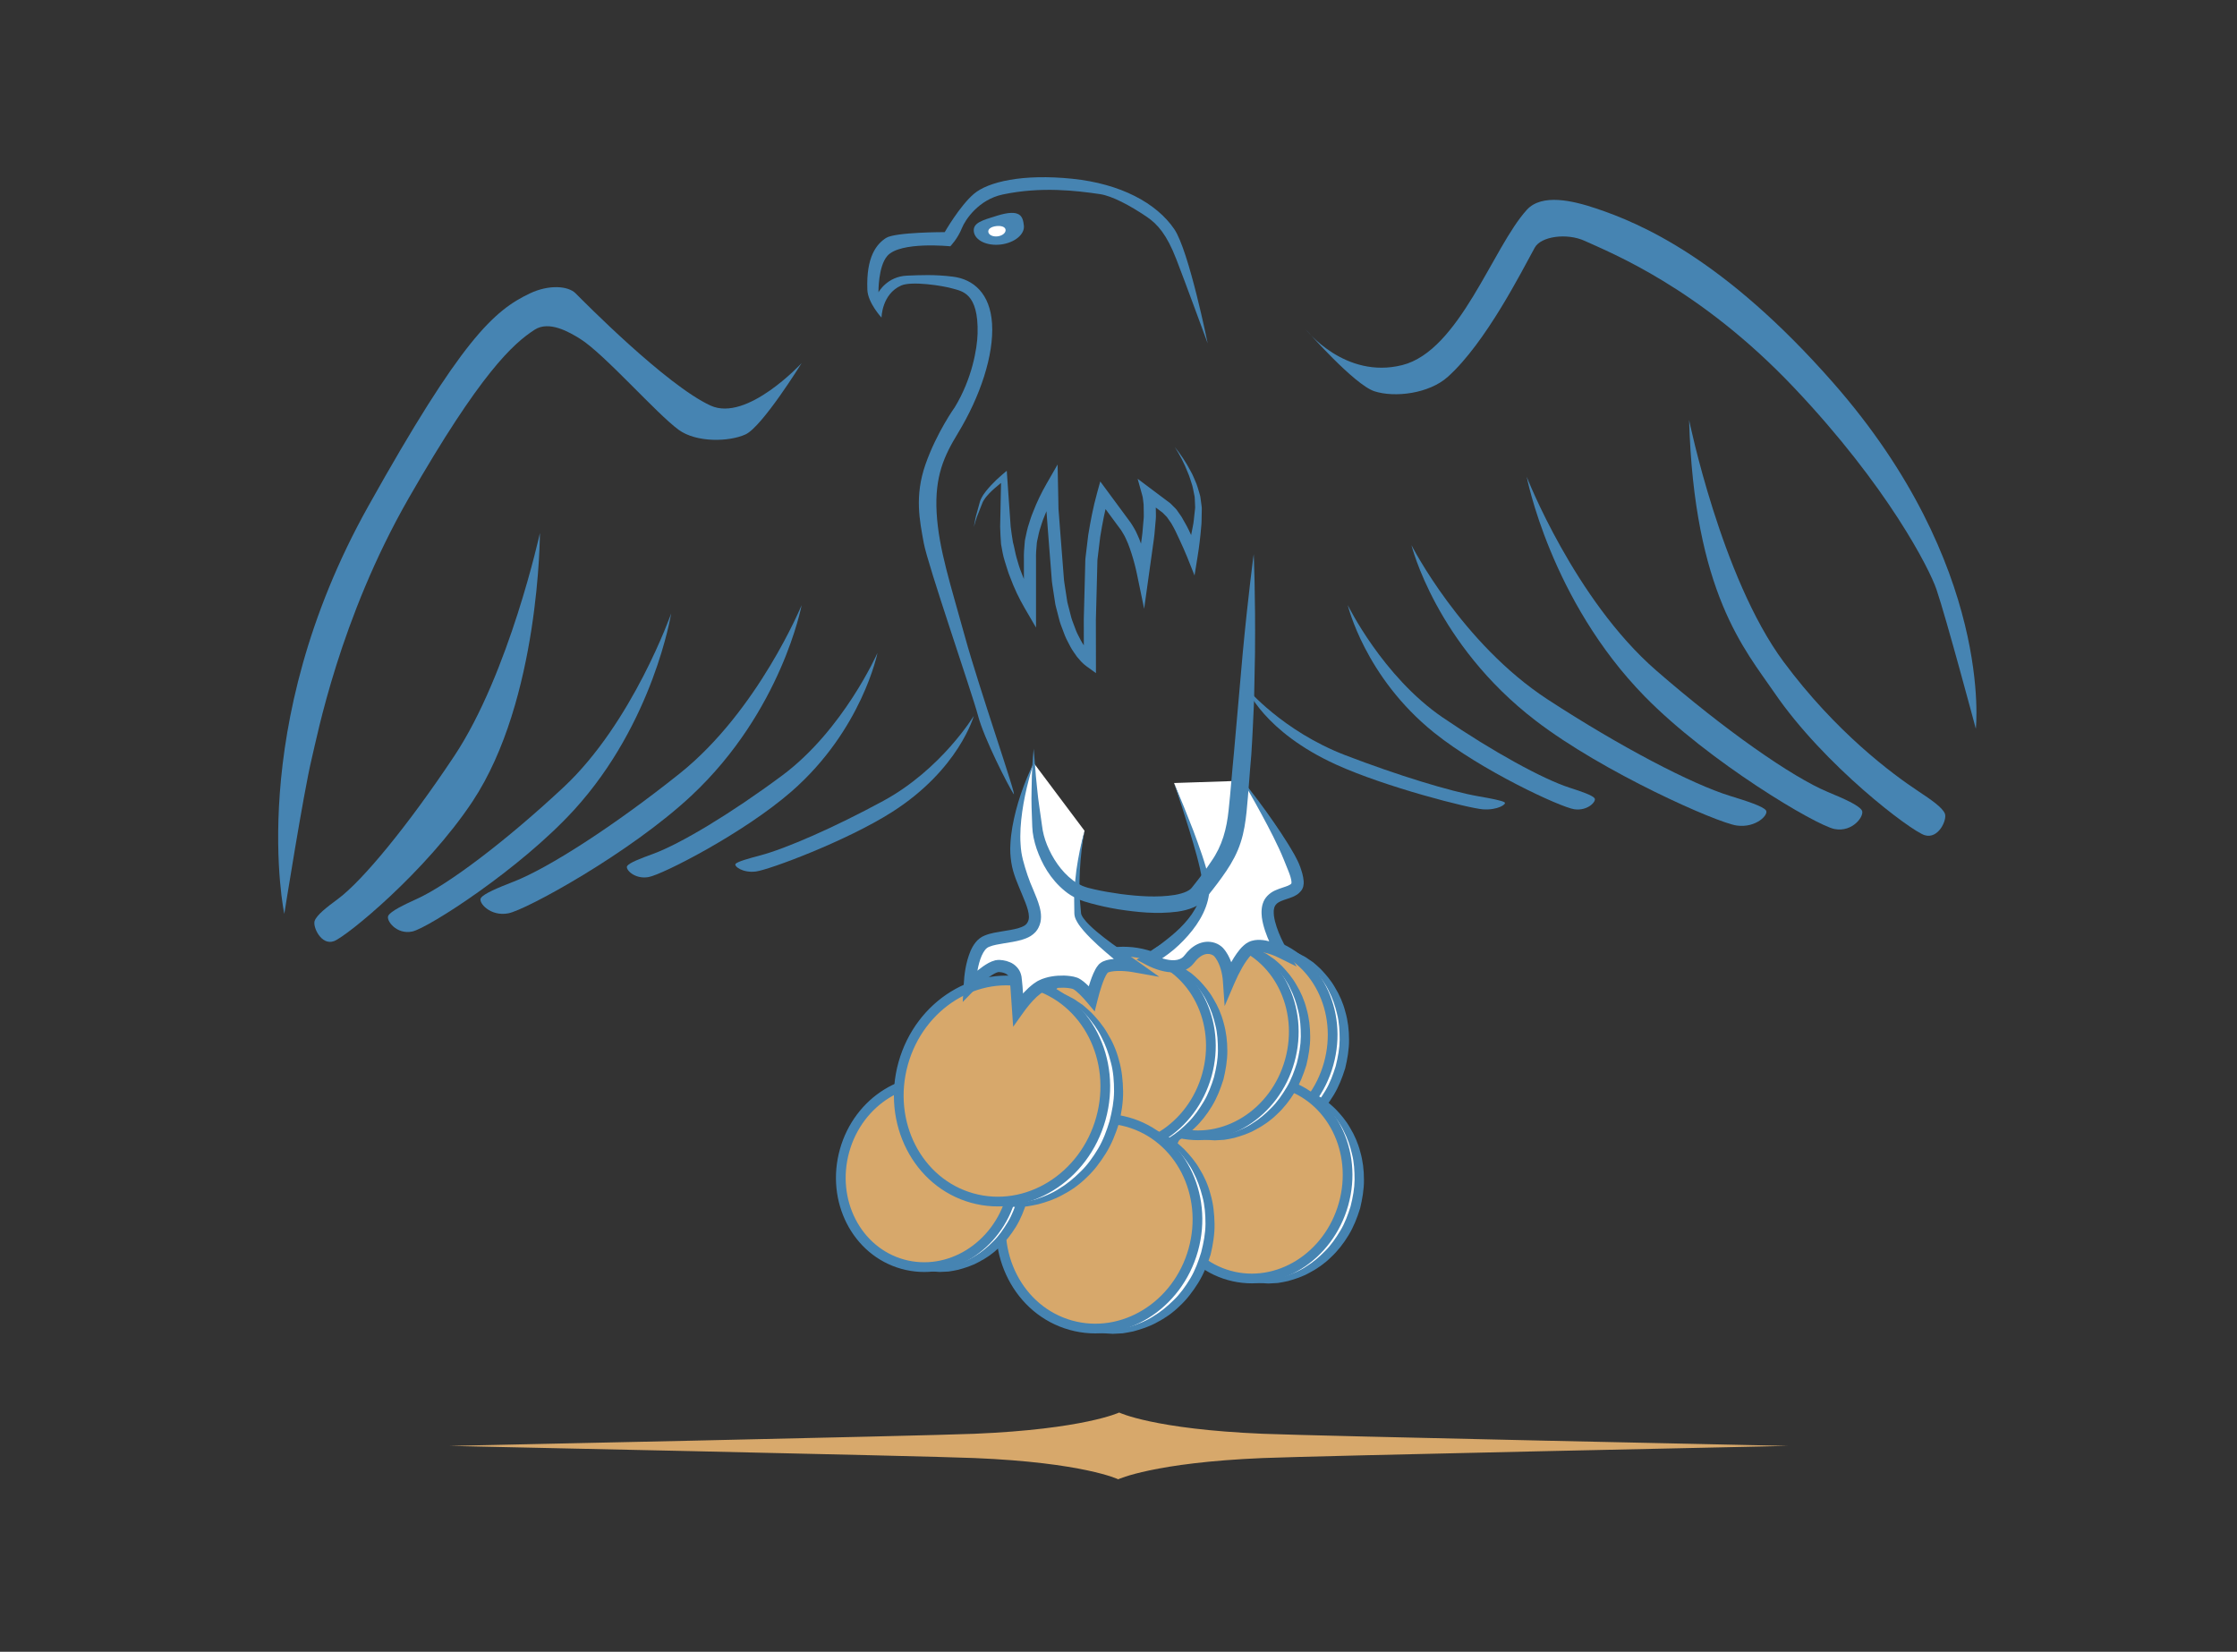 <?xml version="1.0" encoding="utf-8"?>
<!-- Generator: Adobe Illustrator 16.0.0, SVG Export Plug-In . SVG Version: 6.00 Build 0)  -->
<!DOCTYPE svg PUBLIC "-//W3C//DTD SVG 1.1//EN" "http://www.w3.org/Graphics/SVG/1.1/DTD/svg11.dtd">
<svg version="1.1" xmlns="http://www.w3.org/2000/svg" xmlns:xlink="http://www.w3.org/1999/xlink" x="0px" y="0px"
	 width="184.32px" height="136.08px" viewBox="0 0 184.32 136.08" enable-background="new 0 0 184.32 136.08" xml:space="preserve">
<rect x="0" y="0" width="184.32" height="136.08" fill="#333333" stroke="none"/>
<g id="Ebene_3">
	<g>
		<g>
			<path fill="#FFFFFF" d="M101.026,93.815c3.985,1.112,8.204-1.523,9.421-5.887c1.215-4.364-1.031-8.801-5.018-9.913"/>
			<path fill="#4684B2" d="M101.026,93.815c0,0,0.096,0.014,0.274,0.038c0.18,0.021,0.444,0.078,0.777,0.082
				c0.33,0.031,0.734,0.011,1.193-0.025c0.457-0.065,0.963-0.166,1.498-0.336c0.527-0.188,1.094-0.413,1.627-0.77
				c0.543-0.334,1.064-0.765,1.545-1.261c0.496-0.484,0.902-1.082,1.275-1.7c0.371-0.615,0.635-1.338,0.842-2.005
				c0.191-0.771,0.318-1.45,0.326-2.187c-0.002-0.723-0.039-1.442-0.213-2.114c-0.156-0.674-0.379-1.312-0.672-1.878
				c-0.271-0.581-0.641-1.066-0.994-1.5c-0.369-0.423-0.75-0.771-1.107-1.063c-0.373-0.268-0.709-0.495-1.01-0.64
				c-0.289-0.17-0.539-0.256-0.703-0.332c-0.168-0.071-0.256-0.109-0.256-0.109s0.094,0.023,0.268,0.068
				c0.174,0.053,0.445,0.089,0.756,0.231c0.324,0.112,0.693,0.303,1.113,0.536c0.199,0.136,0.412,0.28,0.635,0.432
				c0.203,0.178,0.426,0.358,0.635,0.57c0.408,0.432,0.84,0.925,1.176,1.525c0.357,0.586,0.656,1.257,0.842,1.987
				c0.211,0.724,0.303,1.506,0.303,2.297c0.008,0.784-0.143,1.632-0.318,2.354c-0.252,0.803-0.539,1.53-0.955,2.216
				c-0.41,0.676-0.893,1.298-1.447,1.81c-0.535,0.529-1.141,0.946-1.748,1.265c-0.6,0.34-1.223,0.539-1.795,0.697
				c-0.289,0.073-0.572,0.113-0.838,0.159c-0.27,0.015-0.525,0.029-0.766,0.042c-0.482-0.018-0.896-0.046-1.234-0.118
				c-0.342-0.039-0.586-0.147-0.763-0.191C101.119,93.844,101.026,93.815,101.026,93.815z"/>
		</g>
		
			<ellipse transform="matrix(-0.963 -0.269 0.269 -0.963 177.624 195.615)" fill="#D7A86B" stroke="#4684B2" stroke-width="0.8" stroke-miterlimit="10" cx="102.191" cy="85.659" rx="7.495" ry="8.2"/>
	</g>
	<g>
		<g>
			<path fill="#FFFFFF" d="M102.256,105.354c3.984,1.112,8.203-1.523,9.42-5.887c1.215-4.364-1.031-8.801-5.018-9.913"/>
			<path fill="#4684B2" d="M102.256,105.354c0,0,0.096,0.014,0.273,0.038c0.18,0.021,0.445,0.078,0.777,0.082
				c0.33,0.031,0.734,0.011,1.193-0.025c0.457-0.065,0.963-0.166,1.498-0.336c0.527-0.188,1.094-0.413,1.627-0.77
				c0.543-0.334,1.064-0.765,1.545-1.261c0.496-0.484,0.902-1.082,1.275-1.7c0.371-0.615,0.635-1.338,0.842-2.005
				c0.191-0.771,0.318-1.45,0.326-2.187c-0.002-0.723-0.039-1.442-0.213-2.114c-0.156-0.674-0.379-1.312-0.672-1.878
				c-0.271-0.581-0.641-1.066-0.994-1.5c-0.369-0.423-0.75-0.771-1.107-1.063c-0.373-0.268-0.709-0.495-1.01-0.64
				c-0.289-0.17-0.539-0.256-0.703-0.332c-0.168-0.071-0.256-0.109-0.256-0.109s0.094,0.023,0.268,0.068
				c0.174,0.053,0.445,0.089,0.756,0.231c0.324,0.112,0.693,0.303,1.113,0.536c0.199,0.136,0.412,0.28,0.635,0.432
				c0.203,0.178,0.426,0.358,0.635,0.57c0.408,0.432,0.84,0.925,1.176,1.525c0.357,0.586,0.656,1.257,0.842,1.987
				c0.211,0.724,0.303,1.506,0.303,2.297c0.008,0.784-0.143,1.632-0.318,2.354c-0.252,0.803-0.539,1.53-0.955,2.216
				c-0.41,0.676-0.893,1.298-1.447,1.81c-0.535,0.529-1.141,0.946-1.748,1.265c-0.6,0.34-1.223,0.539-1.795,0.697
				c-0.289,0.073-0.572,0.113-0.838,0.159c-0.27,0.015-0.525,0.029-0.766,0.042c-0.482-0.018-0.896-0.046-1.234-0.118
				c-0.342-0.039-0.586-0.147-0.762-0.191C102.348,105.382,102.256,105.354,102.256,105.354z"/>
		</g>
		
			<ellipse transform="matrix(-0.963 -0.269 0.269 -0.963 176.936 218.599)" fill="#D7A86B" stroke="#4684B2" stroke-width="0.8" stroke-miterlimit="10" cx="103.42" cy="97.197" rx="7.494" ry="8.2"/>
	</g>
	<g>
		<g>
			<path fill="#FFFFFF" d="M97.825,93.56c3.985,1.112,8.204-1.523,9.421-5.887c1.215-4.364-1.031-8.801-5.018-9.913"/>
			<path fill="#4684B2" d="M97.825,93.56c0,0,0.096,0.014,0.274,0.038c0.18,0.021,0.444,0.078,0.777,0.082
				c0.33,0.031,0.734,0.011,1.193-0.025c0.457-0.065,0.963-0.166,1.498-0.336c0.527-0.188,1.094-0.413,1.627-0.77
				c0.543-0.334,1.064-0.765,1.545-1.261c0.496-0.484,0.902-1.082,1.275-1.7c0.371-0.615,0.635-1.338,0.842-2.005
				c0.191-0.771,0.318-1.45,0.326-2.187c-0.002-0.723-0.039-1.442-0.213-2.114c-0.156-0.674-0.379-1.312-0.672-1.878
				c-0.271-0.581-0.641-1.066-0.994-1.5c-0.369-0.423-0.75-0.771-1.107-1.063c-0.373-0.268-0.709-0.495-1.01-0.64
				c-0.289-0.17-0.539-0.256-0.703-0.332c-0.168-0.071-0.256-0.109-0.256-0.109s0.094,0.023,0.268,0.068
				c0.174,0.053,0.445,0.089,0.756,0.231c0.324,0.112,0.693,0.303,1.113,0.536c0.199,0.136,0.412,0.28,0.635,0.432
				c0.203,0.178,0.426,0.358,0.635,0.57c0.408,0.432,0.84,0.925,1.176,1.525c0.357,0.586,0.656,1.257,0.842,1.987
				c0.211,0.724,0.303,1.506,0.303,2.297c0.008,0.784-0.143,1.632-0.318,2.354c-0.252,0.803-0.539,1.53-0.955,2.216
				c-0.41,0.676-0.893,1.298-1.447,1.81c-0.535,0.529-1.141,0.946-1.748,1.265c-0.6,0.34-1.223,0.539-1.795,0.697
				c-0.289,0.073-0.572,0.113-0.838,0.159c-0.27,0.015-0.525,0.029-0.766,0.042c-0.482-0.018-0.896-0.046-1.234-0.118
				c-0.342-0.039-0.586-0.147-0.763-0.191C97.918,93.588,97.825,93.56,97.825,93.56z"/>
		</g>
		
			<ellipse transform="matrix(-0.963 -0.269 0.269 -0.963 171.408 194.253)" fill="#D7A86B" stroke="#4684B2" stroke-width="0.8" stroke-miterlimit="10" cx="98.99" cy="85.403" rx="7.495" ry="8.2"/>
	</g>
	<g>
		<g>
			<path fill="#FFFFFF" d="M90.995,94.726c3.986,1.112,8.204-1.523,9.421-5.887c1.214-4.364-1.032-8.801-5.019-9.913"/>
			<path fill="#4684B2" d="M90.995,94.726c0,0,0.096,0.014,0.275,0.038c0.179,0.021,0.444,0.078,0.777,0.082
				c0.331,0.031,0.735,0.011,1.193-0.025c0.458-0.065,0.964-0.166,1.498-0.336c0.527-0.188,1.095-0.413,1.627-0.77
				c0.544-0.334,1.064-0.765,1.546-1.261c0.496-0.484,0.901-1.082,1.274-1.7c0.371-0.615,0.636-1.338,0.842-2.005
				c0.192-0.771,0.319-1.45,0.326-2.187c-0.002-0.723-0.038-1.442-0.213-2.114c-0.155-0.674-0.379-1.312-0.671-1.878
				c-0.271-0.581-0.641-1.066-0.994-1.5c-0.369-0.423-0.75-0.771-1.107-1.063c-0.374-0.268-0.709-0.495-1.011-0.64
				c-0.289-0.17-0.539-0.256-0.703-0.332c-0.167-0.071-0.256-0.109-0.256-0.109s0.094,0.023,0.269,0.068
				c0.173,0.053,0.444,0.089,0.755,0.231c0.324,0.112,0.693,0.303,1.114,0.536c0.199,0.136,0.411,0.28,0.635,0.432
				c0.203,0.178,0.426,0.358,0.635,0.57c0.408,0.432,0.839,0.925,1.175,1.525c0.357,0.586,0.657,1.257,0.843,1.987
				c0.21,0.724,0.302,1.506,0.303,2.297c0.007,0.784-0.144,1.632-0.319,2.354c-0.252,0.803-0.538,1.53-0.955,2.216
				c-0.41,0.676-0.893,1.298-1.446,1.81c-0.536,0.529-1.141,0.946-1.749,1.265c-0.599,0.34-1.223,0.539-1.794,0.697
				c-0.289,0.073-0.573,0.113-0.839,0.159c-0.27,0.015-0.525,0.029-0.766,0.042c-0.481-0.018-0.896-0.046-1.234-0.118
				c-0.342-0.039-0.586-0.147-0.763-0.191C91.087,94.754,90.995,94.726,90.995,94.726z"/>
		</g>
		
			<ellipse transform="matrix(-0.963 -0.269 0.269 -0.963 157.686 194.708)" fill="#D7A86B" stroke="#4684B2" stroke-width="0.8" stroke-miterlimit="10" cx="92.159" cy="86.569" rx="7.495" ry="8.2"/>
	</g>
	<g>
		<g>
			<path fill="#FFFFFF" d="M89.273,109.474c4.283,1.194,8.799-1.585,10.088-6.209c1.288-4.625-1.14-9.34-5.424-10.535"/>
			<path fill="#4684B2" d="M89.273,109.474c0,0,0.102,0.015,0.293,0.043c0.191,0.021,0.472,0.086,0.828,0.092
				c0.353,0.035,0.784,0.018,1.274-0.016c0.242-0.039,0.5-0.08,0.771-0.124c0.266-0.075,0.548-0.128,0.834-0.217
				c0.565-0.196,1.174-0.43,1.748-0.802c0.587-0.349,1.146-0.807,1.672-1.325c0.538-0.511,0.986-1.14,1.385-1.803
				c0.396-0.661,0.678-1.431,0.895-2.148c0.208-0.82,0.346-1.549,0.354-2.337c0.001-0.773-0.057-1.544-0.254-2.259
				c-0.182-0.716-0.425-1.396-0.746-1.998c-0.299-0.615-0.699-1.13-1.081-1.591c-0.199-0.224-0.413-0.416-0.602-0.616
				c-0.21-0.178-0.409-0.347-0.596-0.505c-0.402-0.282-0.763-0.521-1.085-0.674c-0.31-0.18-0.578-0.269-0.753-0.35
				c-0.179-0.075-0.273-0.115-0.273-0.115s0.1,0.025,0.286,0.074c0.185,0.057,0.473,0.097,0.804,0.248
				c0.346,0.12,0.739,0.321,1.188,0.569c0.213,0.144,0.439,0.296,0.678,0.457c0.219,0.187,0.452,0.382,0.68,0.603
				c0.437,0.456,0.898,0.978,1.263,1.613c0.387,0.62,0.709,1.334,0.909,2.109c0.229,0.77,0.313,1.601,0.329,2.44
				c0.014,0.834-0.136,1.735-0.322,2.509c-0.271,0.851-0.583,1.624-1.031,2.35c-0.448,0.71-0.949,1.379-1.543,1.919
				c-0.572,0.561-1.219,1.003-1.869,1.335c-0.64,0.355-1.305,0.562-1.915,0.729c-0.309,0.07-0.609,0.117-0.894,0.163
				c-0.287,0.014-0.56,0.027-0.815,0.041c-0.512-0.021-0.954-0.051-1.313-0.128c-0.364-0.042-0.625-0.156-0.813-0.202
				C89.372,109.503,89.273,109.474,89.273,109.474z"/>
		</g>
		
			<ellipse transform="matrix(-0.963 -0.269 0.269 -0.963 150.589 222.246)" fill="#D7A86B" stroke="#4684B2" stroke-width="0.8" stroke-miterlimit="10" cx="90.493" cy="100.825" rx="8.052" ry="8.69"/>
	</g>
	<g>
		<g>
			<path fill="#FFFFFF" d="M75.29,104.407c3.789,1.057,7.788-1.416,8.934-5.524c1.145-4.108-1-8.295-4.79-9.352"/>
			<path fill="#4684B2" d="M75.29,104.407c0,0,0.09,0.013,0.26,0.035c0.169,0.019,0.42,0.072,0.735,0.075
				c0.313,0.029,0.694,0.01,1.128-0.023c0.432-0.062,0.91-0.156,1.416-0.313c0.499-0.177,1.034-0.387,1.539-0.72
				c0.516-0.312,1.007-0.718,1.464-1.183c0.472-0.454,0.854-1.017,1.208-1.599c0.351-0.579,0.602-1.26,0.795-1.888
				c0.183-0.731,0.3-1.367,0.306-2.062c-0.005-0.681-0.04-1.359-0.208-1.992c-0.151-0.634-0.363-1.235-0.642-1.769
				c-0.259-0.546-0.609-1.003-0.944-1.412c-0.352-0.396-0.711-0.725-1.049-1c-0.354-0.253-0.67-0.468-0.955-0.605
				c-0.273-0.161-0.51-0.243-0.665-0.315c-0.157-0.068-0.241-0.104-0.241-0.104s0.088,0.022,0.255,0.063
				c0.164,0.049,0.42,0.081,0.715,0.215c0.308,0.104,0.658,0.282,1.059,0.5c0.189,0.127,0.391,0.262,0.604,0.404
				c0.194,0.166,0.404,0.338,0.606,0.534c0.389,0.406,0.801,0.87,1.125,1.436c0.344,0.553,0.632,1.188,0.815,1.878
				c0.204,0.685,0.294,1.426,0.298,2.176c0.009,0.744-0.131,1.552-0.298,2.233c-0.239,0.764-0.513,1.452-0.91,2.102
				c-0.393,0.639-0.853,1.228-1.381,1.708c-0.513,0.497-1.088,0.89-1.668,1.186c-0.57,0.316-1.163,0.5-1.706,0.646
				c-0.274,0.064-0.543,0.104-0.795,0.145c-0.256,0.012-0.498,0.022-0.726,0.033c-0.455-0.021-0.848-0.05-1.167-0.119
				c-0.323-0.039-0.554-0.144-0.72-0.187C75.377,104.435,75.29,104.407,75.29,104.407z"/>
		</g>
		
			<ellipse transform="matrix(-0.963 -0.269 0.269 -0.963 123.98 210.404)" fill="#D7A86B" stroke="#4684B2" stroke-width="0.8" stroke-miterlimit="10" cx="76.377" cy="96.724" rx="7.123" ry="7.721"/>
	</g>
	<g>
		<g>
			<path fill="#FFFFFF" d="M81.208,99.012c4.498,1.255,9.244-1.677,10.603-6.549c1.357-4.872-1.189-9.837-5.688-11.092"/>
			<path fill="#4684B2" d="M81.208,99.012c0,0,0.107,0.016,0.308,0.046c0.201,0.024,0.496,0.092,0.871,0.1
				c0.372,0.038,0.825,0.02,1.342-0.015c0.255-0.04,0.526-0.083,0.812-0.129c0.278-0.08,0.577-0.134,0.877-0.229
				c0.596-0.207,1.237-0.453,1.842-0.846c0.618-0.368,1.208-0.85,1.76-1.398c0.566-0.539,1.039-1.203,1.458-1.902
				c0.417-0.697,0.714-1.508,0.943-2.266c0.219-0.862,0.365-1.633,0.374-2.464c0.003-0.815-0.058-1.628-0.265-2.382
				c-0.189-0.756-0.446-1.472-0.784-2.106c-0.314-0.649-0.735-1.191-1.139-1.676c-0.208-0.237-0.435-0.438-0.633-0.65
				c-0.221-0.187-0.431-0.364-0.628-0.531c-0.424-0.296-0.803-0.547-1.143-0.707c-0.327-0.188-0.608-0.281-0.793-0.365
				c-0.188-0.078-0.288-0.12-0.288-0.12s0.104,0.027,0.301,0.079c0.193,0.061,0.497,0.104,0.844,0.264
				c0.363,0.128,0.775,0.342,1.246,0.604c0.223,0.151,0.46,0.313,0.71,0.483c0.228,0.197,0.475,0.401,0.712,0.635
				c0.457,0.482,0.94,1.031,1.319,1.7c0.403,0.653,0.74,1.403,0.947,2.218c0.238,0.809,0.325,1.682,0.339,2.563
				c0.014,0.876-0.145,1.819-0.341,2.634c-0.283,0.892-0.61,1.706-1.08,2.467c-0.468,0.747-0.994,1.449-1.616,2.019
				c-0.599,0.591-1.276,1.057-1.958,1.408c-0.671,0.376-1.369,0.597-2.009,0.772c-0.323,0.077-0.64,0.125-0.938,0.176
				c-0.302,0.016-0.588,0.031-0.857,0.046c-0.538-0.019-1.002-0.049-1.381-0.129c-0.383-0.043-0.658-0.161-0.856-0.21
				C81.312,99.042,81.208,99.012,81.208,99.012z"/>
		</g>
		
			<ellipse transform="matrix(-0.963 -0.269 0.269 -0.963 137.825 198.652)" fill="#D7A86B" stroke="#4684B2" stroke-width="0.8" stroke-miterlimit="10" cx="82.497" cy="89.901" rx="8.456" ry="9.155"/>
	</g>
</g>
<g id="Ebene_2">
	<g>
		<path fill="#FFFFFF" d="M102.395,64.321c0,0,5.219,7.5,4.448,8.719c-0.441,0.698-2.007,0.443-2.334,1.615
			c-0.375,1.343,1.089,3.803,1.089,3.803s-1.672-0.876-2.547-0.376s-1.792,2.708-1.792,2.708s-0.064-1.468-0.833-2.333
			c-0.406-0.457-1.491-0.705-2.416,0.542c-0.998,1.346-3.334,0.041-3.334,0.041s5.078-2.831,4.656-6.5
			c-0.216-1.876-2.594-8.031-2.594-8.031"/>
		<path fill="#4684B2" d="M102.395,64.321c0.892,1.099,1.739,2.233,2.546,3.402c0.404,0.583,0.799,1.175,1.177,1.784
			c0.369,0.613,0.761,1.223,1.019,1.927c0.123,0.358,0.244,0.712,0.282,1.176c0.003,0.122,0.005,0.249-0.032,0.406
			c-0.021,0.08-0.047,0.162-0.098,0.251l-0.018,0.032l-0.043,0.061l-0.021,0.025l-0.041,0.052c-0.045,0.062-0.242,0.245-0.321,0.28
			c-0.106,0.071-0.205,0.115-0.306,0.163c-0.387,0.16-0.725,0.24-0.991,0.36c-0.277,0.117-0.428,0.254-0.516,0.437l-0.026,0.076
			c-0.001-0.005-0.02,0.064-0.006-0.002l-0.013,0.065c-0.011,0.076-0.046,0.195-0.036,0.237c-0.005,0.098,0.002,0.244,0.016,0.396
			c0.04,0.303,0.123,0.617,0.227,0.929c0.208,0.622,0.509,1.254,0.834,1.824l0.814,1.43l-1.477-0.73
			c-0.386-0.191-0.842-0.36-1.255-0.435c-0.209-0.039-0.413-0.05-0.576-0.023c-0.081,0.014-0.153,0.033-0.207,0.062
			c0.013-0.019-0.203,0.128-0.206,0.15c-0.045,0.035-0.129,0.132-0.194,0.205c-0.068,0.085-0.137,0.168-0.201,0.263
			c-0.132,0.183-0.255,0.382-0.372,0.586c-0.233,0.406-0.45,0.846-0.633,1.272l-0.815,1.904l-0.146-2.074
			c-0.022-0.308-0.084-0.668-0.179-0.982c-0.093-0.321-0.226-0.622-0.397-0.869c-0.032-0.055-0.111-0.139-0.115-0.153
			c-0.09-0.09-0.089-0.083-0.13-0.108c-0.089-0.056-0.201-0.094-0.316-0.107c-0.231-0.028-0.483,0.049-0.715,0.212
			c-0.118,0.077-0.227,0.184-0.332,0.295c-0.103,0.111-0.176,0.237-0.385,0.448c-0.378,0.369-0.884,0.53-1.336,0.556
			c-0.457,0.027-0.88-0.05-1.277-0.161c-0.401-0.118-0.761-0.26-1.146-0.464l-0.789-0.418l0.79-0.455
			c0.564-0.325,1.122-0.747,1.65-1.161c0.532-0.417,1.048-0.857,1.496-1.355c0.451-0.494,0.842-1.04,1.112-1.636
			c0.274-0.591,0.406-1.254,0.359-1.885c-0.08-0.693-0.251-1.34-0.429-2.027c-0.183-0.675-0.382-1.348-0.587-2.019
			c-0.41-1.342-0.842-2.681-1.297-4.012c0.55,1.294,1.081,2.598,1.585,3.913c0.247,0.66,0.488,1.322,0.715,1.992
			c0.217,0.66,0.446,1.366,0.57,2.065c0.247,1.551-0.464,3.03-1.363,4.168c-0.455,0.579-0.967,1.107-1.521,1.58
			c-0.562,0.472-1.154,0.867-1.805,1.249l0.001-0.873c0.276,0.146,0.615,0.284,0.932,0.375c0.321,0.092,0.647,0.144,0.938,0.125
			c0.291-0.017,0.537-0.114,0.699-0.271c0.062-0.048,0.196-0.238,0.344-0.405c0.149-0.16,0.311-0.317,0.505-0.448
			c0.375-0.266,0.881-0.444,1.396-0.382c0.256,0.029,0.508,0.111,0.735,0.253c0.12,0.07,0.263,0.201,0.303,0.246
			c0.113,0.132,0.16,0.187,0.23,0.289c0.255,0.369,0.421,0.765,0.537,1.16c0.117,0.403,0.188,0.783,0.218,1.222l-0.961-0.169
			c0.208-0.484,0.431-0.935,0.689-1.389c0.13-0.225,0.267-0.448,0.425-0.668c0.076-0.11,0.164-0.219,0.251-0.327
			c0.101-0.11,0.175-0.206,0.321-0.329c0.177-0.146,0.165-0.147,0.398-0.275c0.167-0.085,0.337-0.129,0.499-0.155
			c0.327-0.05,0.626-0.022,0.903,0.026c0.562,0.107,1.044,0.287,1.546,0.533l-0.662,0.699c-0.372-0.654-0.681-1.303-0.923-2.018
			c-0.118-0.357-0.219-0.727-0.271-1.125c-0.019-0.199-0.037-0.404-0.013-0.66c0.006-0.135,0.029-0.187,0.043-0.283l0.013-0.065
			c0.027-0.108,0.025-0.079,0.039-0.126l0.064-0.172c0.204-0.468,0.652-0.793,1.023-0.939c0.379-0.165,0.731-0.249,0.996-0.362
			c0.058-0.029,0.121-0.057,0.16-0.085c0.073-0.053,0.01,0.008,0.08-0.061l0.041-0.052l0.021-0.025l0.005-0.007
			c-0.012,0.018,0.032-0.045-0.027,0.039l-0.001,0.001l-0.002,0.003c-0.006,0.013-0.006,0.011-0.004,0.006
			c0.005-0.015,0.008-0.066,0.006-0.12c-0.013-0.242-0.121-0.565-0.24-0.866c-0.248-0.613-0.496-1.265-0.793-1.895
			c-0.293-0.633-0.608-1.26-0.935-1.882C103.792,66.777,103.102,65.546,102.395,64.321z"/>
	</g>
	<g>
		<path fill="#FFFFFF" d="M85.169,62.853c0,0-1.623,3.839-1.494,7.021c0.123,3.039,2.393,5.13,1.313,6.534
			c-0.646,0.841-2.794,0.692-3.771,1.174c-1.242,0.612-1.319,3.662-1.319,3.662s1.594-1.684,2.403-1.662
			c0.564,0.015,1.25,0.25,1.375,0.958c0.083,0.469,0.208,2.625,0.208,2.625s0.96-1.412,1.875-1.916
			c0.833-0.459,2.203-0.445,2.791-0.25c0.5,0.166,1.401,1.26,1.401,1.26s0.532-2.229,1.053-2.547c0.657-0.4,2.38-0.13,2.38-0.13
			s-4.471-3.044-4.583-4.292c-0.312-3.469,0.562-6.844,0.562-6.844"/>
		<path fill="#4684B2" d="M85.169,62.853c-0.549,1.76-0.969,3.567-1.079,5.37c-0.022,0.45-0.032,0.898,0.003,1.337
			c0.012,0.214,0.03,0.437,0.065,0.655c0.029,0.2,0.077,0.419,0.128,0.626c0.219,0.834,0.494,1.67,0.872,2.516
			c0.177,0.429,0.367,0.862,0.501,1.361c0.13,0.479,0.215,1.122-0.093,1.706c-0.035,0.071-0.075,0.139-0.121,0.201
			c-0.036,0.047-0.013,0.028-0.097,0.13l-0.059,0.062c-0.048,0.064-0.238,0.221-0.371,0.302c-0.259,0.157-0.512,0.241-0.76,0.318
			c-0.492,0.136-0.962,0.204-1.415,0.277c-0.443,0.075-0.9,0.145-1.227,0.283c-0.279,0.1-0.458,0.37-0.632,0.746
			c-0.314,0.74-0.445,1.661-0.487,2.513L79.535,80.9c0.46-0.47,0.921-0.896,1.472-1.288c0.284-0.189,0.565-0.384,1.002-0.497
			c0.105-0.022,0.276-0.037,0.363-0.03c0.062,0.002,0.2,0.014,0.283,0.029c0.19,0.029,0.381,0.081,0.571,0.165
			c0.376,0.155,0.759,0.516,0.888,0.961c0.02,0.054,0.029,0.107,0.042,0.161l0.009,0.041l0.008,0.054l0.006,0.058l0.026,0.23
			l0.046,0.468l0.131,1.884l-0.913-0.252c0.388-0.543,0.786-1.037,1.284-1.501c0.133-0.111,0.257-0.227,0.4-0.332
			c0.164-0.101,0.28-0.208,0.487-0.297c0.137-0.063,0.277-0.129,0.48-0.185c0.193-0.065,0.362-0.094,0.532-0.124
			c0.342-0.06,0.682-0.076,1.024-0.072c0.173,0.012,0.342,0.013,0.52,0.043c0.182,0.023,0.341,0.055,0.576,0.135
			c0.043,0.013,0.217,0.104,0.289,0.155c0.083,0.055,0.155,0.11,0.227,0.166c0.137,0.112,0.262,0.228,0.381,0.344
			c0.238,0.235,0.452,0.468,0.667,0.725l-0.872,0.202c0.11-0.442,0.229-0.864,0.377-1.295c0.072-0.215,0.154-0.43,0.248-0.646
			c0.048-0.109,0.1-0.219,0.162-0.332c0.065-0.114,0.125-0.226,0.237-0.355c0.074-0.123,0.369-0.303,0.414-0.31
			c0.153-0.067,0.321-0.114,0.437-0.137c0.258-0.051,0.5-0.066,0.736-0.073c0.476-0.009,0.916,0.032,1.387,0.085l-0.365,0.924
			c-0.935-0.632-1.776-1.363-2.615-2.113c-0.414-0.381-0.819-0.773-1.196-1.209c-0.188-0.22-0.37-0.446-0.526-0.713
			c-0.077-0.135-0.152-0.274-0.2-0.45c-0.052-0.204-0.035-0.35-0.041-0.479l-0.011-0.829c-0.012-0.274,0.022-0.562,0.031-0.84
			c0.017-0.564,0.088-1.116,0.149-1.669c0.159-1.101,0.372-2.191,0.675-3.255c-0.209,1.086-0.324,2.186-0.386,3.282
			c-0.019,0.549-0.048,1.099-0.025,1.641c0.012,0.273-0.003,0.539,0.03,0.816l0.073,0.825c0.013,0.146,0.019,0.281,0.049,0.342
			c0.032,0.09,0.096,0.193,0.164,0.292c0.141,0.199,0.321,0.394,0.509,0.578c0.379,0.371,0.798,0.716,1.227,1.049
			c0.854,0.67,1.785,1.264,2.666,1.89l1.854,1.317l-2.219-0.394c-0.389-0.068-0.816-0.097-1.208-0.091
			c-0.196,0.005-0.389,0.021-0.557,0.054c-0.097,0.021-0.137,0.034-0.186,0.048c-0.152,0.081-0.049,0.015-0.105,0.068
			c-0.07,0.085-0.168,0.262-0.243,0.439c-0.078,0.181-0.151,0.371-0.217,0.567c-0.134,0.391-0.251,0.805-0.351,1.204l-0.239,0.959
			l-0.634-0.758c-0.183-0.219-0.39-0.444-0.595-0.646c-0.103-0.102-0.208-0.196-0.311-0.281c-0.051-0.039-0.102-0.079-0.148-0.109
			c-0.059-0.033-0.019-0.023-0.121-0.065c-0.06-0.015-0.204-0.058-0.332-0.068c-0.128-0.023-0.271-0.023-0.408-0.033
			c-0.279-0.003-0.562,0.011-0.833,0.059c-0.136,0.023-0.273,0.049-0.375,0.085c-0.101,0.018-0.244,0.079-0.389,0.147
			c-0.082,0.028-0.204,0.132-0.306,0.19c-0.106,0.079-0.21,0.177-0.317,0.263c-0.414,0.383-0.801,0.861-1.134,1.329l-0.816,1.146
			l-0.096-1.397l-0.126-1.823l-0.045-0.456l-0.025-0.23l-0.006-0.059l-0.002-0.014c0.001,0.007-0.004-0.027,0.003,0.015
			l-0.001-0.004l-0.004-0.017c-0.006-0.021-0.008-0.044-0.016-0.062c-0.049-0.155-0.153-0.264-0.343-0.352
			c-0.093-0.042-0.203-0.072-0.318-0.091c-0.07-0.01-0.086-0.014-0.178-0.018c-0.067-0.002-0.052,0.005-0.098,0.008
			c-0.167,0.04-0.42,0.182-0.645,0.341c-0.459,0.323-0.914,0.74-1.319,1.155l-0.936,0.959l0.073-1.315
			c0.055-0.983,0.172-1.923,0.571-2.889c0.106-0.239,0.236-0.479,0.42-0.709c0.175-0.227,0.462-0.454,0.737-0.557
			c0.529-0.215,0.997-0.267,1.459-0.35c0.457-0.073,0.9-0.141,1.298-0.251c0.191-0.06,0.377-0.126,0.514-0.21
			c0.056-0.049,0.063-0.019,0.163-0.133l0.06-0.062c-0.049,0.056,0.004-0.012,0.002-0.012c0.023-0.03,0.042-0.062,0.057-0.095
			c0.285-0.493-0.097-1.4-0.442-2.222c-0.343-0.848-0.771-1.731-0.913-2.71c-0.071-0.497-0.107-0.977-0.071-1.467
			c0.018-0.482,0.083-0.955,0.159-1.422C83.741,66.283,84.366,64.518,85.169,62.853z"/>
	</g>
	<path fill="#4684B2" d="M66.051,29.915c0,0-4.5,4.875-7.5,3.5c-3.659-1.677-10.5-8.625-11.125-9.25s-2.213-0.726-3.75,0
		c-3,1.417-5.667,3.833-13.333,17.542C20.134,59.958,23.426,75.29,23.426,75.29s1.594-10.047,2.25-12.75
		c0.467-1.925,2.31-11.575,8-21.5c5.912-10.312,8.604-12.729,10.375-13.875c1.189-0.77,2.844,0.184,3.75,0.75
		c2,1.25,6.294,6.169,8.125,7.5c1.448,1.052,4.125,1,5.5,0.375S66.051,29.915,66.051,29.915z"/>
	<path fill="#4684B2" d="M27.509,52.457"/>
	<path fill="#4684B2" d="M107.613,27.165c0,0,3.201,4.1,7.927,2.914c4.725-1.187,7.45-9.697,10.261-12.789
		c1.25-1.375,3.812-0.752,5.688-0.125c3.658,1.223,10.562,4.125,19.562,14.375c13.248,15.088,11.75,28.5,11.75,28.5
		s-2.45-9.167-3.25-11.5c-0.569-1.662-3.976-8.425-11.75-16.625c-7.773-8.201-15.068-11.081-17.228-12.071
		c-1.45-0.665-3.596-0.384-4.115,0.558c-1.093,1.981-4.032,7.825-7.157,10.638c-1.55,1.395-4.371,1.736-6.048,1.197
		C111.576,31.697,107.613,27.165,107.613,27.165z"/>
	<path fill="#4684B2" d="M25.926,75.868c-0.172,0.484,0.542,2.047,1.583,1.672s7.577-5.716,11.417-11.5
		c5.56-8.375,5.56-22.125,5.56-22.125s-2.518,11.542-7.06,18.375c-3.811,5.733-7.578,10.297-9.594,11.781
		C26.902,74.756,26.098,75.384,25.926,75.868z"/>
	<path fill="#4684B2" d="M31.995,75.438c-0.216,0.376,0.681,1.595,1.989,1.302c1.308-0.292,8.867-5.138,13.317-10.013
		c6.562-7.188,8-16.188,8-16.188s-3.162,8.993-8.865,14.317c-4.786,4.467-9.517,8.023-12.047,9.181
		C33.22,74.571,32.21,75.061,31.995,75.438z"/>
	<path fill="#4684B2" d="M39.624,73.984c-0.245,0.365,0.771,1.546,2.255,1.262c1.483-0.282,10.054-4.979,15.101-9.704
		c7.441-6.966,9.071-15.689,9.071-15.689s-3.585,8.716-10.052,13.877c-5.426,4.329-10.791,7.776-13.661,8.898
		C41.014,73.145,39.868,73.618,39.624,73.984z"/>
	<path fill="#4684B2" d="M51.679,71.341c-0.191,0.266,0.602,1.124,1.759,0.917c1.157-0.205,7.846-3.621,11.784-7.057
		c5.807-5.066,7.079-11.411,7.079-11.411s-2.797,6.339-7.844,10.092c-4.234,3.148-8.421,5.656-10.66,6.471
		C52.763,70.729,51.869,71.074,51.679,71.341z"/>
	<path fill="#4684B2" d="M60.615,71.162c-0.182,0.185,0.573,0.78,1.674,0.637c1.101-0.143,7.466-2.514,11.213-4.899
		c5.525-3.518,6.736-7.922,6.736-7.922s-2.662,4.401-7.464,7.007c-4.029,2.186-8.013,3.927-10.144,4.492
		C61.646,70.737,60.796,70.978,60.615,71.162z"/>
	<path fill="#4684B2" d="M99.509,28.291c0,0-1.546-7.638-2.75-9.409c-1.479-2.175-4.458-3.748-8.396-4.154
		c-4.103-0.423-6.958,0.25-8.125,1.25s-2.396,3.146-2.396,3.146s-4.079-0.006-4.833,0.479c-0.784,0.504-1.648,1.543-1.542,4.271
		c0.042,1.083,1.167,2.292,1.167,2.292s0.016-1.939,1.625-2.646c0.854-0.375,3.401,0.005,4.25,0.256
		c0.737,0.218,2.127,0.344,2.041,3.702c-0.032,1.241-0.458,3.73-1.875,6.063c0,0-1.5,2.092-2.417,4.712s-0.479,4.641-0.146,6.475
		s3.979,12.354,4.479,14.25s2.5,5.782,2.917,6.422s-2.833-8.691-4-12.942s-2.167-7.229-2.333-10.229s0.622-4.677,1.75-6.531
		c1.844-3.031,2.979-6.455,2.817-9.031c-0.157-2.5-1.546-3.667-3.234-3.875c-1.519-0.188-2.688-0.126-3.771-0.083
		c-1.653,0.066-2.354,1.375-2.354,1.375s-0.037-2.12,0.729-3c1.06-1.219,5.188-0.792,5.188-0.792s0.6-0.603,0.958-1.5
		c0.271-0.677,1.37-2.344,3.354-2.766c3.178-0.676,6.125-0.312,8.031-0.031c0.959,0.142,2.437,0.907,3.864,1.88
		c0.886,0.604,1.636,1.465,2.417,3.479C97.558,22.981,99.509,28.29,99.509,28.291z"/>
	<path fill="#4684B2" d="M81.343,18.853"/>
	<path fill="#4684B2" d="M80.239,19.076c0.088,0.728,1.084,1.207,2.222,1.068c1.139-0.138,1.991-0.841,1.902-1.568
		c-0.087-0.729-0.254-1.412-2.219-0.802C80.958,18.142,80.151,18.347,80.239,19.076z"/>
	<path fill="#FFFFFF" d="M81.432,19.103c0.03,0.251,0.374,0.417,0.767,0.369c0.393-0.047,0.688-0.29,0.657-0.542
		c-0.03-0.252-0.378-0.35-0.771-0.302S81.402,18.851,81.432,19.103z"/>
	<g>
		<path fill="#4684B2" d="M96.801,36.832c0.491,0.609,0.93,1.267,1.295,1.968c0.203,0.341,0.334,0.718,0.496,1.083
			c0.075,0.185,0.119,0.382,0.181,0.574c0.05,0.195,0.132,0.383,0.146,0.588l0.083,0.61c0.041,0.206,0.008,0.423,0.014,0.608
			c-0.015,0.393,0.004,0.776-0.047,1.18c-0.066,0.809-0.16,1.59-0.288,2.379l-0.256,1.59l-0.616-1.542
			c-0.188-0.469-0.408-0.944-0.621-1.408c-0.208-0.469-0.429-0.923-0.681-1.352l-0.206-0.295c-0.072-0.091-0.132-0.212-0.212-0.279
			l-0.225-0.228c-0.061-0.08-0.167-0.137-0.276-0.226l-1.267-0.95l0.771-0.547c0.094,0.356,0.089,0.606,0.135,0.915l0.014,0.859
			c0.017,0.289-0.028,0.565-0.048,0.847l-0.074,0.842c-0.027,0.288-0.072,0.545-0.108,0.819l-0.113,0.811l-0.227,1.62l-0.399,2.854
			l-0.587-2.829c-0.117-0.569-0.27-1.158-0.451-1.717c-0.083-0.286-0.193-0.555-0.293-0.83c-0.12-0.257-0.222-0.539-0.366-0.765
			c-0.07-0.113-0.138-0.241-0.207-0.343L92.095,43.3l-0.545-0.738l-1.089-1.476l0.882-0.155c-0.295,1.069-0.51,2.192-0.691,3.303
			l-0.203,1.68c-0.044,0.238-0.025,0.561-0.041,0.836l-0.022,0.861l-0.09,3.443l0.005,3.418l0.001,0.984l-0.77-0.557
			c-0.364-0.263-0.552-0.509-0.786-0.781c-0.191-0.28-0.402-0.554-0.556-0.85c-0.146-0.298-0.319-0.588-0.442-0.894l-0.348-0.922
			c-0.113-0.309-0.171-0.628-0.26-0.941c-0.071-0.316-0.185-0.627-0.218-0.948l-0.147-0.956c-0.044-0.304-0.11-0.66-0.123-0.967
			l-0.294-3.759L86.215,42l-0.039-1.932l0.929,0.269c-0.398,0.692-0.765,1.448-1.054,2.205c-0.163,0.376-0.267,0.766-0.394,1.15
			c-0.06,0.193-0.089,0.388-0.135,0.582c-0.04,0.194-0.098,0.389-0.101,0.581c-0.036,0.379-0.07,0.766-0.057,1.202v1.265v2.531v1.85
			l-0.926-1.588c-0.487-0.836-0.878-1.67-1.206-2.556c-0.181-0.434-0.3-0.891-0.447-1.339c-0.145-0.449-0.217-0.924-0.302-1.389
			c-0.035-0.477-0.064-0.957-0.075-1.429l0.028-1.368l0.056-2.737l0.397,0.19c-0.327,0.23-0.651,0.487-0.953,0.756
			c-0.156,0.132-0.296,0.277-0.439,0.42c-0.131,0.149-0.274,0.297-0.377,0.461c-0.118,0.155-0.189,0.329-0.263,0.534l-0.227,0.58
			c-0.167,0.383-0.275,0.777-0.39,1.177c0.071-0.408,0.141-0.825,0.264-1.221l0.165-0.601c0.045-0.194,0.109-0.411,0.223-0.605
			c0.097-0.199,0.232-0.364,0.359-0.538c0.136-0.164,0.271-0.33,0.418-0.48c0.291-0.311,0.593-0.599,0.921-0.877l0.363-0.307
			l0.035,0.498l0.191,2.73l0.096,1.365c0.051,0.437,0.118,0.865,0.187,1.292c0.12,0.422,0.179,0.854,0.299,1.277
			c0.123,0.422,0.239,0.847,0.409,1.256c0.302,0.824,0.691,1.646,1.122,2.385l-0.926,0.262v-2.531v-1.265
			c-0.013-0.409,0.018-0.862,0.064-1.323c0.008-0.232,0.07-0.445,0.115-0.664c0.051-0.216,0.087-0.439,0.152-0.649
			c0.136-0.417,0.253-0.844,0.425-1.243c0.315-0.818,0.686-1.585,1.128-2.355l0.892-1.553l0.037,1.822l0.037,1.837l0.143,1.878
			l0.294,3.759c0.015,0.322,0.071,0.584,0.116,0.902l0.139,0.907c0.031,0.307,0.139,0.591,0.205,0.888
			c0.082,0.291,0.136,0.594,0.24,0.875l0.317,0.842c0.11,0.277,0.264,0.528,0.393,0.795c0.135,0.262,0.315,0.487,0.473,0.727
			c0.171,0.207,0.389,0.447,0.537,0.555l-0.769,0.427l-0.004-3.471l0.09-3.443l0.022-0.861c0.017-0.296-0.006-0.552,0.044-0.882
			l0.209-1.74c0.189-1.155,0.404-2.29,0.721-3.436l0.271-0.983l0.611,0.828l1.089,1.476l0.545,0.738l0.271,0.369
			c0.104,0.149,0.18,0.292,0.271,0.439c0.182,0.292,0.289,0.591,0.426,0.888c0.109,0.299,0.229,0.597,0.318,0.899
			c0.194,0.604,0.35,1.201,0.479,1.83l-0.985,0.024l0.228-1.62l0.113-0.811c0.034-0.267,0.082-0.548,0.106-0.802l0.068-0.788
			c0.018-0.262,0.062-0.527,0.046-0.785l-0.012-0.777c-0.035-0.23-0.049-0.532-0.097-0.704l-0.397-1.424l1.169,0.877l1.268,0.951
			c0.095,0.078,0.225,0.15,0.337,0.272l0.333,0.335c0.118,0.111,0.177,0.233,0.268,0.35l0.246,0.354
			c0.285,0.481,0.552,0.964,0.769,1.462c0.215,0.502,0.384,1.01,0.543,1.538l-0.872,0.047c0.19-0.742,0.352-1.502,0.483-2.244
			c0.084-0.368,0.102-0.769,0.151-1.155c0.013-0.205,0.062-0.377,0.039-0.561l-0.024-0.557c0.006-0.188-0.057-0.372-0.087-0.558
			c-0.041-0.185-0.064-0.375-0.121-0.558c-0.12-0.363-0.219-0.736-0.377-1.09C97.581,38.188,97.221,37.491,96.801,36.832z"/>
	</g>
	<path fill="#4684B2" d="M160.25,67.03c0.202,0.495-0.526,2.132-1.666,1.777c-1.14-0.354-8.27-5.728-12.388-11.747
		c-2.39-3.494-6.609-8.205-7.021-22.458c0,0,2.65,12.993,7.779,19.91c4.302,5.802,8.946,9.25,11.177,10.72
		C159.157,65.912,160.05,66.535,160.25,67.03z"/>
	<path fill="#4684B2" d="M153.408,66.759c0.257,0.419-0.73,1.832-2.244,1.542c-1.515-0.286-10.363-5.534-15.64-10.919
		c-7.781-7.94-9.73-18.107-9.73-18.107s3.934,10.103,10.663,15.956c5.647,4.911,11.205,8.791,14.151,10.019
		C151.969,65.814,153.146,66.336,153.408,66.759z"/>
	<path fill="#4684B2" d="M145.504,66.756c0.273,0.335-0.791,1.477-2.4,1.256s-10.999-4.363-16.577-8.644
		c-8.229-6.31-10.226-14.453-10.226-14.453s4.109,8.075,11.235,12.72c5.979,3.896,11.868,6.967,14.998,7.931
		C143.98,66.011,145.23,66.419,145.504,66.756z"/>
	<path fill="#4684B2" d="M131.384,65.76c0.19,0.244-0.549,1.072-1.669,0.911c-1.121-0.161-7.654-3.182-11.538-6.3
		c-5.73-4.595-7.126-10.519-7.126-10.519s2.865,5.876,7.825,9.26c4.165,2.838,8.264,5.076,10.442,5.78
		C130.323,65.216,131.193,65.515,131.384,65.76z"/>
	<path fill="#4684B2" d="M123.973,66.103c0.2,0.146-0.593,0.66-1.773,0.575c-1.179-0.083-8.039-1.836-12.1-3.682
		c-5.988-2.722-7.39-6.307-7.39-6.307s2.951,3.537,8.144,5.532c4.359,1.672,8.658,2.981,10.949,3.38
		C122.86,65.786,123.776,65.957,123.973,66.103z"/>
	<g>
		<path fill="#4684B2" d="M103.301,45.655c0,0,0.153,3.266,0.106,8.159c-0.024,1.223-0.051,2.548-0.078,3.949
			c-0.069,1.401-0.124,2.897-0.226,4.419c-0.14,1.522-0.229,3.073-0.391,4.707c-0.089,0.814-0.207,1.67-0.487,2.519
			c-0.272,0.853-0.706,1.646-1.182,2.35c-0.478,0.706-0.983,1.37-1.499,2.006l-0.192,0.24c-0.141,0.166-0.125,0.149-0.267,0.283
			c-0.276,0.252-0.474,0.339-0.717,0.458c-0.463,0.2-0.91,0.298-1.346,0.363c-1.735,0.225-3.345,0.04-4.894-0.195
			c-0.772-0.128-1.523-0.294-2.255-0.492l-0.545-0.159c-0.247-0.084-0.35-0.123-0.552-0.21c-0.408-0.196-0.742-0.4-1.039-0.651
			c-1.207-0.987-1.896-2.257-2.321-3.47c-0.205-0.607-0.344-1.24-0.361-1.825c-0.02-0.557-0.038-1.085-0.056-1.582
			c-0.032-0.994,0.021-1.877,0.023-2.591c0.055-1.431,0.151-2.243,0.151-2.243s0.065,0.812,0.179,2.234
			c0.083,0.709,0.134,1.559,0.285,2.542c0.07,0.492,0.145,1.016,0.223,1.567c0.062,0.526,0.196,1.042,0.413,1.581
			c0.434,1.055,1.135,2.162,2.139,2.917c0.243,0.194,0.532,0.341,0.772,0.452c0.127,0.054,0.367,0.131,0.466,0.159l0.513,0.126
			c0.693,0.16,1.418,0.278,2.155,0.383c1.465,0.19,3.037,0.309,4.483,0.078c0.354-0.062,0.696-0.154,0.972-0.283
			c0.118-0.056,0.283-0.161,0.305-0.186c0.012,0.002,0.162-0.167,0.148-0.158l0.186-0.236c0.501-0.628,0.975-1.267,1.403-1.914
			c0.897-1.284,1.256-2.651,1.421-4.227c0.169-1.556,0.279-3.155,0.433-4.672c0.268-3.033,0.518-5.864,0.731-8.291
			C102.859,48.896,103.301,45.655,103.301,45.655z"/>
	</g>
	<g>
		<path fill="#D7A86B" d="M92.138,121.331c-0.819-0.322-4.055-1.384-11.819-1.708c-1.935-0.08-10.941-0.292-20.238-0.5
			c9.297-0.208,18.303-0.42,20.238-0.5c7.779-0.324,11.066-1.389,11.894-1.708c0.818,0.322,4.055,1.384,11.818,1.708
			c1.936,0.08,10.941,0.292,20.238,0.5c-9.297,0.208-18.303,0.42-20.238,0.5C96.252,119.947,92.965,121.012,92.138,121.331z"/>
		<path fill="#D7A86B" d="M92.211,117.447c1.111,0.4,4.49,1.37,11.801,1.675c0.006,0,0.014,0.001,0.021,0.001
			c-0.007,0-0.015,0.001-0.021,0.001c-7.332,0.306-10.754,1.277-11.872,1.675c-1.111-0.4-4.489-1.37-11.8-1.675
			c-0.007,0-0.014-0.001-0.021-0.001c0.007,0,0.014-0.001,0.021-0.001C87.671,118.816,91.093,117.845,92.211,117.447
			 M92.215,116.373c0,0-2.917,1.375-11.917,1.75c-4.308,0.18-43.25,1-43.25,1s38.942,0.82,43.25,1c9,0.375,11.838,1.75,11.838,1.75
			s2.917-1.375,11.917-1.75c4.309-0.18,43.25-1,43.25-1s-38.941-0.82-43.25-1C95.053,117.748,92.215,116.373,92.215,116.373
			L92.215,116.373z"/>
	</g>
</g>
</svg>
